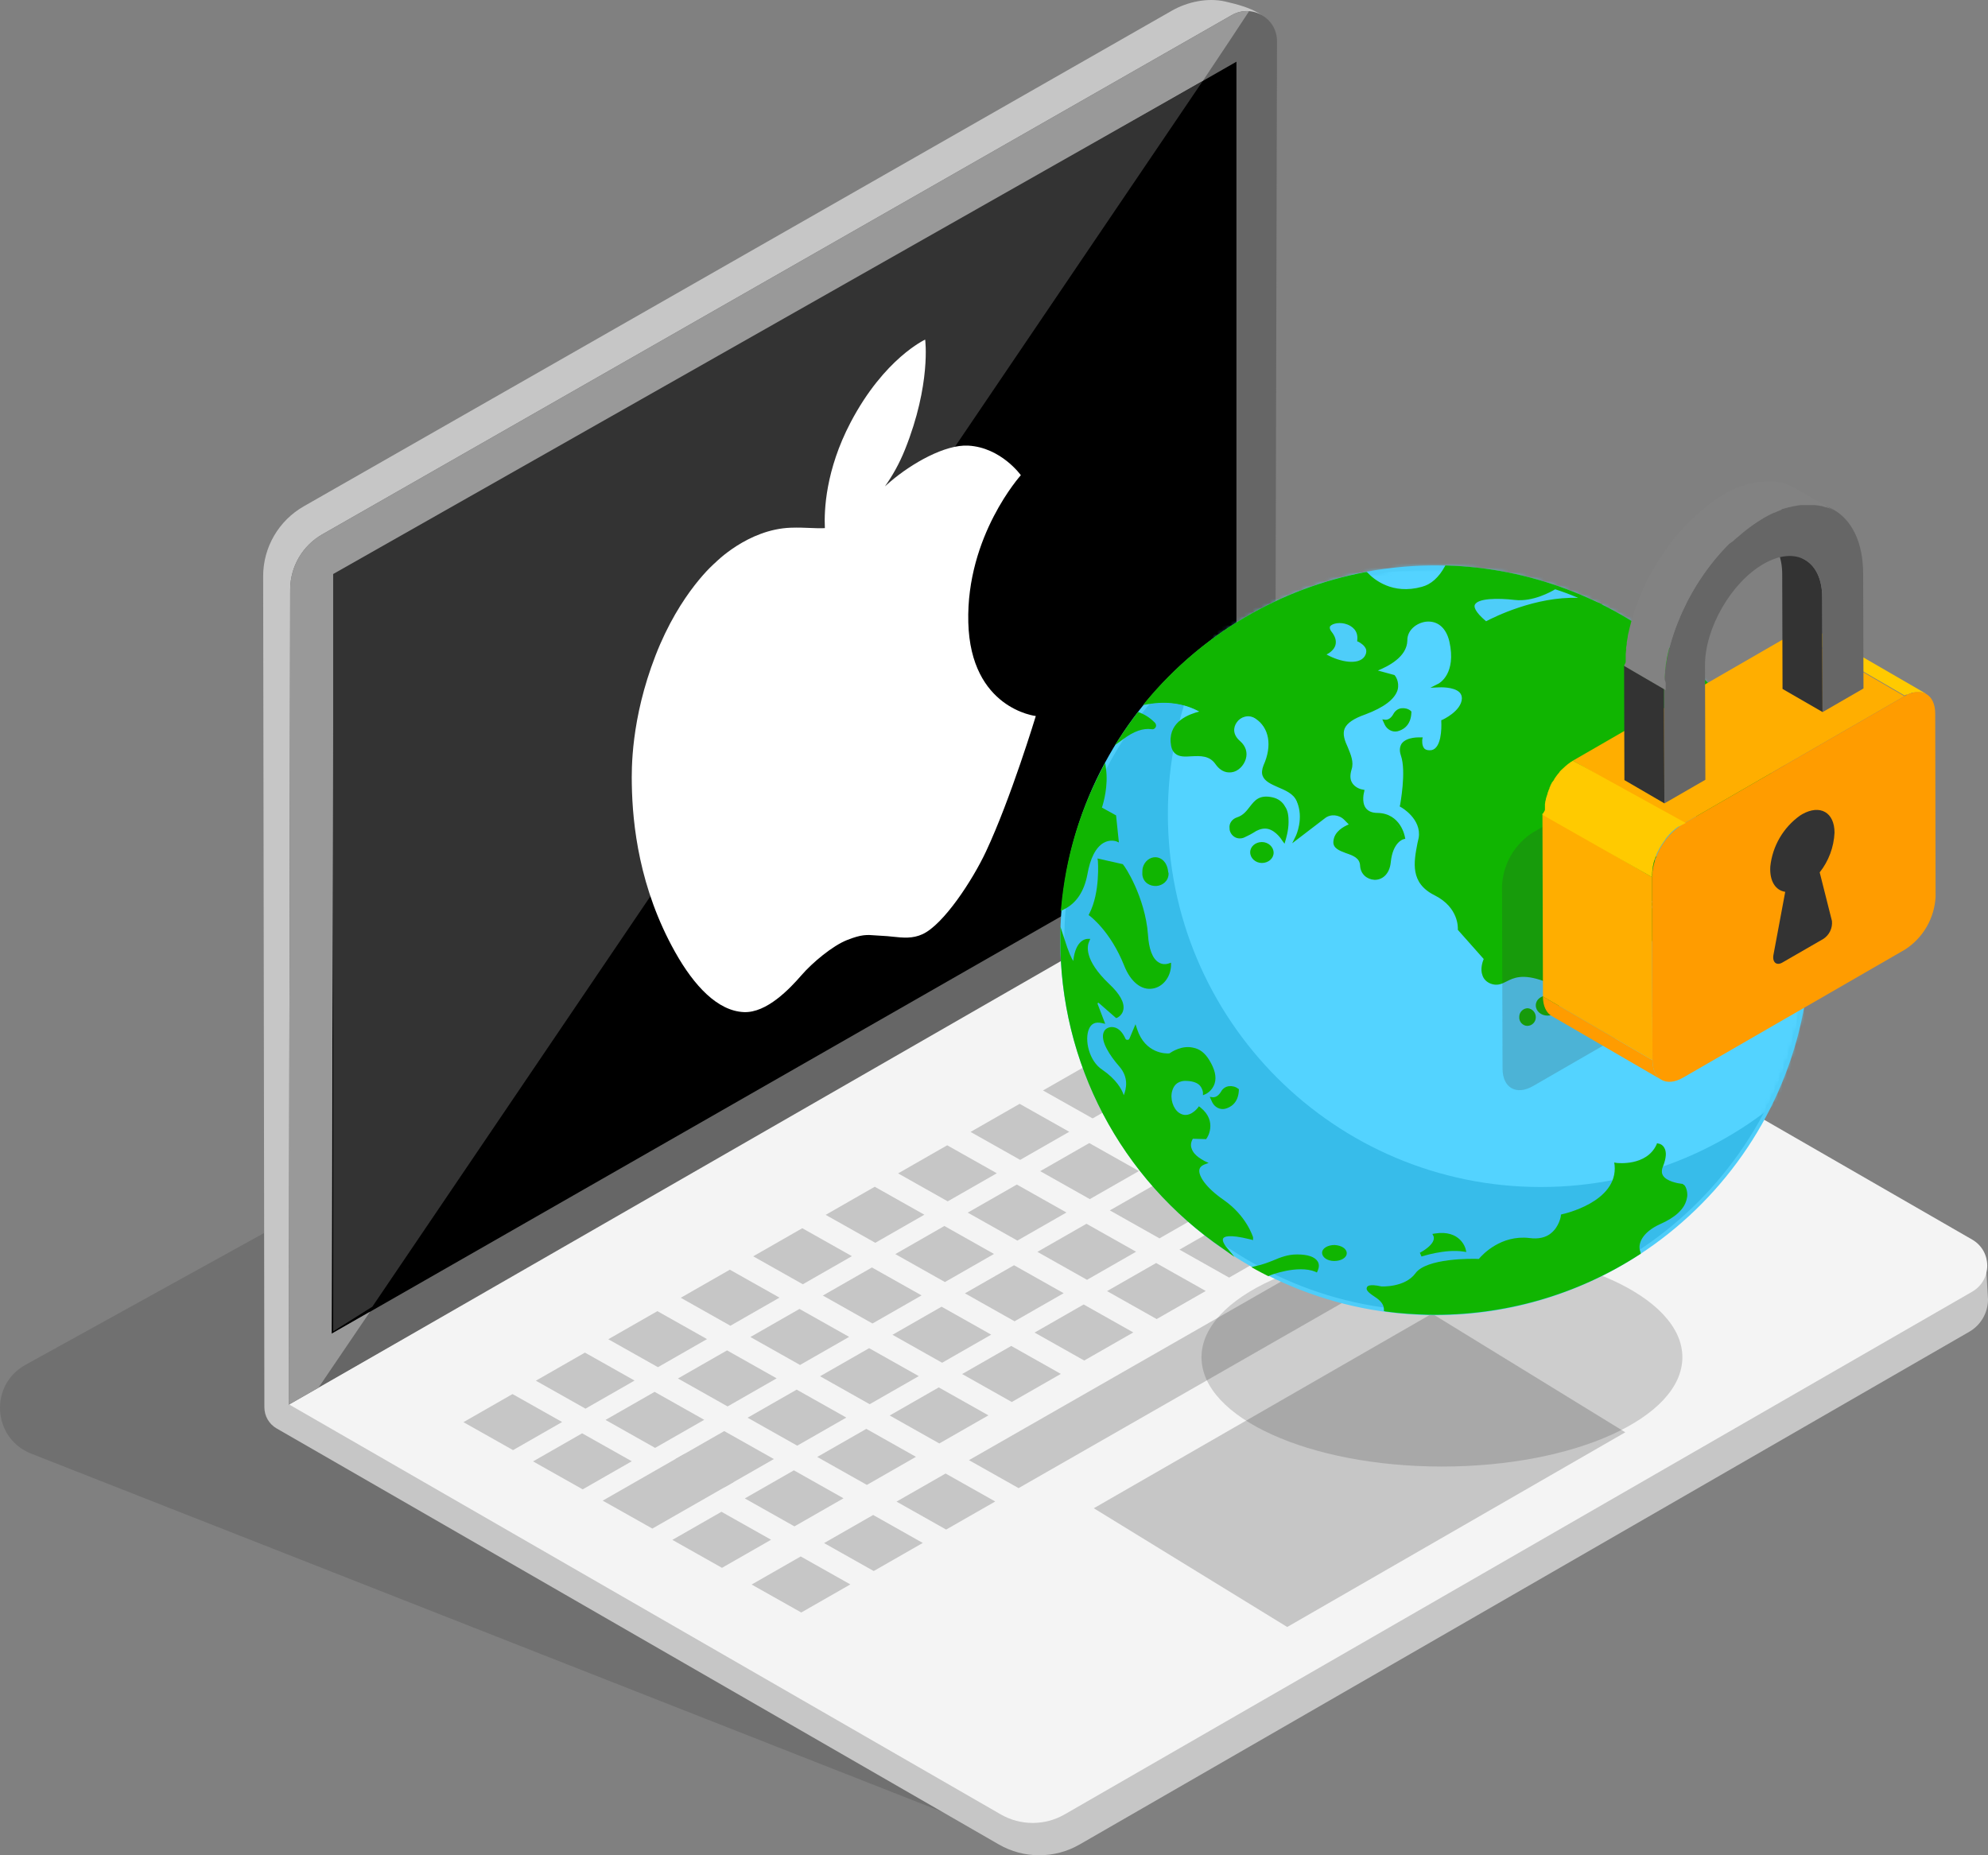 <svg width="450" height="420" viewBox="0 0 450 420" fill="none" xmlns="http://www.w3.org/2000/svg">
<rect x="0" y="0" width="450" height="420" fill="#808080" stroke="none"/>
<path fill-rule="evenodd" clip-rule="evenodd" d="M7.068 329.083C-1.709 325.632 -2.5 313.546 5.753 308.985L59.794 279.124L59.853 318.606C59.857 320.569 60.907 322.383 62.613 323.365L219.692 412.685L7.068 329.083Z" fill="#333333" fill-opacity="0.2"/>
<path fill-rule="evenodd" clip-rule="evenodd" d="M68.762 114.622L265.275 2.411C268.806 0.395 273.389 -0.565 277.354 0.345C282.924 1.624 288.146 3.371 288.133 8.232L288.432 190.298L271.142 200.48C276.8 203.225 449.299 286.915 449.584 287.12L450 294.145C450 297.175 448.392 299.969 445.761 301.488C416.398 318.441 244.391 417.554 244.391 417.554C238.731 420.815 231.757 420.815 226.098 417.554L62.613 323.364C60.907 322.383 59.857 320.569 59.853 318.605L59.569 130.385C59.585 123.87 63.091 117.86 68.762 114.622Z" fill="#C6C6C6"/>
<path fill-rule="evenodd" clip-rule="evenodd" d="M65.359 317.987L288.603 191.021L289.063 9.355C289.078 4.107 283.389 0.811 278.82 3.419L72.955 120.97C68.471 123.53 65.703 128.28 65.688 133.427L65.359 317.987Z" fill="#666666"/>
<path fill-rule="evenodd" clip-rule="evenodd" d="M279.879 13.968L75.5 130.9L75.075 301.926L279.879 184.737V13.968Z" fill="black"/>
<path fill-rule="evenodd" clip-rule="evenodd" d="M65.488 317.973L288.615 189.71L446.409 280.615C450.969 283.243 450.967 289.8 446.409 292.424L240.991 410.751C236.518 413.328 231.007 413.328 226.533 410.751L65.488 317.973Z" fill="#F4F4F4"/>
<path fill-rule="evenodd" clip-rule="evenodd" d="M127.241 321.921C122.798 324.464 120.576 325.736 116.133 328.281C111.639 325.747 109.394 324.482 104.901 321.952C109.345 319.409 111.566 318.136 116.01 315.592C120.502 318.126 122.749 319.391 127.241 321.921Z" fill="#C6C6C6"/>
<path fill-rule="evenodd" clip-rule="evenodd" d="M143.639 312.536C139.195 315.079 136.974 316.352 132.53 318.895C128.038 316.362 125.791 315.097 121.299 312.567C125.742 310.022 127.964 308.75 132.407 306.207C136.901 308.739 139.146 310.004 143.639 312.536Z" fill="#C6C6C6"/>
<path fill-rule="evenodd" clip-rule="evenodd" d="M160.037 303.148C155.594 305.691 153.372 306.964 148.927 309.507C144.435 306.976 142.188 305.711 137.696 303.179C142.141 300.634 144.363 299.364 148.806 296.821C153.298 299.351 155.545 300.618 160.037 303.148Z" fill="#C6C6C6"/>
<path fill-rule="evenodd" clip-rule="evenodd" d="M176.438 293.764C171.993 296.307 169.771 297.58 165.328 300.123C160.835 297.592 158.588 296.325 154.096 293.793C158.54 291.25 160.761 289.978 165.206 287.435C169.699 289.965 171.946 291.23 176.438 293.764Z" fill="#C6C6C6"/>
<path fill-rule="evenodd" clip-rule="evenodd" d="M192.836 284.375C188.393 286.92 186.169 288.192 181.726 290.735C177.232 288.205 174.987 286.938 170.495 284.408C174.938 281.863 177.16 280.592 181.603 278.048C186.097 280.58 188.344 281.845 192.836 284.375Z" fill="#C6C6C6"/>
<path fill-rule="evenodd" clip-rule="evenodd" d="M209.236 274.988C204.791 277.533 202.569 278.805 198.126 281.348C193.633 278.816 191.386 277.551 186.894 275.02C191.337 272.477 193.561 271.205 198.004 268.66C202.496 271.192 204.743 272.457 209.236 274.988Z" fill="#C6C6C6"/>
<path fill-rule="evenodd" clip-rule="evenodd" d="M225.635 265.604C221.19 268.147 218.968 269.419 214.525 271.964C210.033 269.432 207.786 268.165 203.293 265.635C207.737 263.092 209.958 261.817 214.404 259.274C218.896 261.807 221.141 263.072 225.635 265.604Z" fill="#C6C6C6"/>
<path fill-rule="evenodd" clip-rule="evenodd" d="M242.033 256.216C237.588 258.759 235.366 260.032 230.923 262.575C226.431 260.044 224.184 258.779 219.691 256.247C224.135 253.702 226.356 252.432 230.802 249.887C235.294 252.419 237.541 253.686 242.033 256.216Z" fill="#C6C6C6"/>
<path fill-rule="evenodd" clip-rule="evenodd" d="M258.432 246.831C253.989 249.376 251.766 250.647 247.322 253.19C242.828 250.659 240.583 249.394 236.091 246.862C240.534 244.319 242.756 243.047 247.201 240.504C251.693 243.034 253.94 244.299 258.432 246.831Z" fill="#C6C6C6"/>
<path fill-rule="evenodd" clip-rule="evenodd" d="M274.83 237.446C270.387 239.989 268.165 241.261 263.722 243.804C259.23 241.274 256.983 240.007 252.489 237.475C256.934 234.932 259.156 233.659 263.599 231.116C268.093 233.649 270.338 234.914 274.83 237.446Z" fill="#C6C6C6"/>
<path fill-rule="evenodd" clip-rule="evenodd" d="M291.228 228.059C286.785 230.602 284.565 231.875 280.12 234.42C275.627 231.886 273.38 230.62 268.888 228.09C273.333 225.545 275.555 224.275 279.998 221.732C284.491 224.262 286.736 225.529 291.228 228.059Z" fill="#C6C6C6"/>
<path fill-rule="evenodd" clip-rule="evenodd" d="M307.626 218.674C303.183 221.217 300.959 222.488 296.516 225.032C292.024 222.5 289.779 221.235 285.285 218.703C289.728 216.16 291.951 214.889 296.395 212.344C300.885 214.877 303.134 216.142 307.626 218.674Z" fill="#C6C6C6"/>
<path fill-rule="evenodd" clip-rule="evenodd" d="M143.007 330.804C138.563 333.347 136.342 334.619 131.897 337.164C127.404 334.63 125.157 333.365 120.665 330.835C125.108 328.292 127.33 327.018 131.773 324.475C136.266 327.007 138.514 328.274 143.007 330.804Z" fill="#C6C6C6"/>
<path fill-rule="evenodd" clip-rule="evenodd" d="M159.405 321.419C154.961 323.962 152.74 325.233 148.294 327.778C143.802 325.246 141.555 323.98 137.063 321.448C141.506 318.903 143.728 317.633 148.173 315.09C152.665 317.62 154.912 318.887 159.405 321.419Z" fill="#C6C6C6"/>
<path fill-rule="evenodd" clip-rule="evenodd" d="M175.804 312.034C171.359 314.577 169.137 315.849 164.694 318.392C160.202 315.862 157.953 314.596 153.46 312.062C157.906 309.519 160.127 308.247 164.571 305.704C169.065 308.236 171.31 309.501 175.804 312.034Z" fill="#C6C6C6"/>
<path fill-rule="evenodd" clip-rule="evenodd" d="M192.203 302.647C187.758 305.19 185.537 306.463 181.093 309.006C176.599 306.474 174.352 305.207 169.86 302.676C174.303 300.133 176.525 298.861 180.97 296.318C185.462 298.848 187.709 300.113 192.203 302.647Z" fill="#C6C6C6"/>
<path fill-rule="evenodd" clip-rule="evenodd" d="M208.602 293.258C204.157 295.803 201.935 297.076 197.49 299.618C192.998 297.086 190.751 295.821 186.259 293.289C190.702 290.746 192.924 289.474 197.369 286.931C201.861 289.461 204.108 290.728 208.602 293.258Z" fill="#C6C6C6"/>
<path fill-rule="evenodd" clip-rule="evenodd" d="M225.001 283.873C220.556 286.418 218.334 287.688 213.891 290.233C209.397 287.701 207.15 286.436 202.658 283.905C207.103 281.361 209.325 280.09 213.768 277.543C218.262 280.077 220.507 281.343 225.001 283.873Z" fill="#C6C6C6"/>
<path fill-rule="evenodd" clip-rule="evenodd" d="M241.398 274.488C236.954 277.031 234.733 278.304 230.289 280.847C225.795 278.314 223.548 277.049 219.056 274.519C223.499 271.972 225.723 270.702 230.166 268.159C234.659 270.689 236.906 271.956 241.398 274.488Z" fill="#C6C6C6"/>
<path fill-rule="evenodd" clip-rule="evenodd" d="M257.799 265.101C253.354 267.644 251.132 268.916 246.689 271.459C242.195 268.929 239.948 267.662 235.456 265.13C239.899 262.587 242.122 261.314 246.566 258.771C251.058 261.302 253.305 262.569 257.799 265.101Z" fill="#C6C6C6"/>
<path fill-rule="evenodd" clip-rule="evenodd" d="M274.198 255.714C269.753 258.259 267.531 259.529 263.086 262.072C258.594 259.542 256.347 258.277 251.854 255.743C256.298 253.2 258.52 251.929 262.965 249.384C267.459 251.916 269.704 253.182 274.198 255.714Z" fill="#C6C6C6"/>
<path fill-rule="evenodd" clip-rule="evenodd" d="M290.595 246.327C286.152 248.872 283.928 250.144 279.487 252.687C274.993 250.155 272.746 248.888 268.251 246.358C272.697 243.815 274.918 242.542 279.362 240C283.856 242.53 286.101 243.797 290.595 246.327Z" fill="#C6C6C6"/>
<path fill-rule="evenodd" clip-rule="evenodd" d="M306.993 236.941C302.549 239.484 300.328 240.756 295.884 243.299C291.39 240.767 289.145 239.502 284.653 236.969C289.096 234.426 291.316 233.156 295.759 230.611C300.253 233.143 302.5 234.408 306.993 236.941Z" fill="#C6C6C6"/>
<path fill-rule="evenodd" clip-rule="evenodd" d="M323.389 227.557C315.94 231.82 312.214 233.954 304.765 238.216C300.271 235.686 298.023 234.421 293.531 231.889C300.982 227.624 304.707 225.493 312.157 221.228C316.65 223.76 318.897 225.025 323.389 227.557Z" fill="#C6C6C6"/>
<path fill-rule="evenodd" clip-rule="evenodd" d="M166.113 335.486C158.732 339.712 155.042 341.823 147.662 346.046C143.17 343.514 140.923 342.249 136.431 339.719C143.809 335.494 147.499 333.382 154.879 329.157C159.372 331.689 161.619 332.954 166.113 335.486Z" fill="#C6C6C6"/>
<path fill-rule="evenodd" clip-rule="evenodd" d="M175.17 330.303C170.727 332.846 168.505 334.118 164.062 336.661C159.568 334.129 157.321 332.864 152.829 330.331C157.272 327.787 159.494 326.516 163.937 323.973C168.431 326.503 170.678 327.769 175.17 330.303Z" fill="#C6C6C6"/>
<path fill-rule="evenodd" clip-rule="evenodd" d="M191.569 320.915C187.123 323.46 184.902 324.731 180.458 327.274C175.964 324.743 173.719 323.478 169.225 320.944C173.668 318.401 175.892 317.131 180.335 314.586C184.827 317.118 187.075 318.383 191.569 320.915Z" fill="#C6C6C6"/>
<path fill-rule="evenodd" clip-rule="evenodd" d="M207.968 311.53C203.523 314.075 201.301 315.347 196.856 317.89C192.364 315.358 190.117 314.091 185.625 311.561C190.068 309.018 192.29 307.746 196.735 305.203C201.227 307.733 203.474 308.998 207.968 311.53Z" fill="#C6C6C6"/>
<path fill-rule="evenodd" clip-rule="evenodd" d="M224.366 302.142C219.921 304.687 217.7 305.957 213.254 308.502C208.762 305.97 206.515 304.705 202.023 302.173C206.466 299.63 208.688 298.357 213.133 295.812C217.625 298.345 219.872 299.612 224.366 302.142Z" fill="#C6C6C6"/>
<path fill-rule="evenodd" clip-rule="evenodd" d="M240.766 292.756C236.321 295.301 234.099 296.572 229.656 299.116C225.162 296.584 222.915 295.319 218.421 292.787C222.866 290.242 225.088 288.972 229.533 286.427C234.025 288.961 236.272 290.226 240.766 292.756Z" fill="#C6C6C6"/>
<path fill-rule="evenodd" clip-rule="evenodd" d="M257.163 283.37C252.72 285.913 250.498 287.185 246.053 289.728C241.561 287.198 239.314 285.931 234.821 283.399C239.265 280.856 241.486 279.584 245.931 277.041C250.424 279.571 252.671 280.838 257.163 283.37Z" fill="#C6C6C6"/>
<path fill-rule="evenodd" clip-rule="evenodd" d="M273.564 273.984C269.119 276.527 266.897 277.8 262.454 280.343C257.96 277.812 255.713 276.547 251.221 274.013C255.664 271.47 257.886 270.198 262.331 267.655C266.823 270.185 269.07 271.452 273.564 273.984Z" fill="#C6C6C6"/>
<path fill-rule="evenodd" clip-rule="evenodd" d="M289.962 264.597C285.518 267.142 283.297 268.412 278.852 270.957C274.359 268.425 272.112 267.158 267.62 264.626C272.063 262.083 274.285 260.812 278.73 258.268C283.223 260.8 285.47 262.065 289.962 264.597Z" fill="#C6C6C6"/>
<path fill-rule="evenodd" clip-rule="evenodd" d="M306.361 255.211C301.917 257.756 299.694 259.028 295.251 261.571C290.758 259.039 288.511 257.772 284.019 255.241C288.462 252.699 290.686 251.426 295.129 248.881C299.621 251.413 301.867 252.68 306.361 255.211Z" fill="#C6C6C6"/>
<path fill-rule="evenodd" clip-rule="evenodd" d="M322.758 245.826C318.315 248.369 316.093 249.64 311.65 252.186C307.156 249.652 304.911 248.387 300.418 245.855C304.862 243.312 307.082 242.04 311.525 239.497C316.019 242.029 318.266 243.294 322.758 245.826Z" fill="#C6C6C6"/>
<path fill-rule="evenodd" clip-rule="evenodd" d="M339.155 236.44C334.712 238.983 332.49 240.254 328.047 242.797C323.555 240.267 321.308 239.001 316.813 236.469C321.257 233.924 323.48 232.654 327.924 230.111C332.416 232.641 334.663 233.908 339.155 236.44Z" fill="#C6C6C6"/>
<path fill-rule="evenodd" clip-rule="evenodd" d="M174.538 348.572C170.095 351.115 167.873 352.387 163.428 354.93C158.936 352.398 156.689 351.133 152.197 348.601C156.64 346.058 158.862 344.785 163.305 342.242C167.797 344.773 170.044 346.04 174.538 348.572Z" fill="#C6C6C6"/>
<path fill-rule="evenodd" clip-rule="evenodd" d="M190.935 339.187C186.492 341.73 184.27 343.003 179.827 345.545C175.333 343.013 173.086 341.748 168.594 339.216C173.037 336.673 175.259 335.401 179.702 332.858C184.196 335.388 186.441 336.655 190.935 339.187Z" fill="#C6C6C6"/>
<path fill-rule="evenodd" clip-rule="evenodd" d="M207.332 329.8C202.889 332.345 200.667 333.615 196.224 336.158C191.729 333.628 189.484 332.361 184.99 329.829C189.435 327.286 191.657 326.015 196.1 323.47C200.593 326.003 202.84 327.268 207.332 329.8Z" fill="#C6C6C6"/>
<path fill-rule="evenodd" clip-rule="evenodd" d="M223.734 320.412C219.288 322.955 217.067 324.23 212.622 326.773C208.129 324.24 205.882 322.973 201.39 320.443C205.833 317.9 208.055 316.628 212.5 314.083C216.993 316.615 219.24 317.882 223.734 320.412Z" fill="#C6C6C6"/>
<path fill-rule="evenodd" clip-rule="evenodd" d="M240.131 311.027C235.688 313.571 233.466 314.842 229.021 317.387C224.529 314.855 222.282 313.59 217.79 311.057C222.233 308.514 224.456 307.242 228.9 304.697C233.392 307.231 235.639 308.496 240.131 311.027Z" fill="#C6C6C6"/>
<path fill-rule="evenodd" clip-rule="evenodd" d="M256.53 301.639C252.086 304.183 249.865 305.454 245.419 307.999C240.927 305.467 238.68 304.202 234.188 301.671C238.631 299.125 240.855 297.854 245.298 295.311C249.79 297.841 252.037 299.108 256.53 301.639Z" fill="#C6C6C6"/>
<path fill-rule="evenodd" clip-rule="evenodd" d="M272.929 292.255C268.485 294.798 266.264 296.07 261.818 298.613C257.326 296.083 255.079 294.816 250.587 292.284C255.03 289.741 257.252 288.468 261.697 285.925C266.189 288.456 268.436 289.723 272.929 292.255Z" fill="#C6C6C6"/>
<path fill-rule="evenodd" clip-rule="evenodd" d="M289.33 282.868C284.886 285.411 282.663 286.683 278.218 289.226C273.726 286.696 271.479 285.429 266.986 282.896C271.43 280.353 273.651 279.081 278.096 276.538C282.589 279.07 284.836 280.335 289.33 282.868Z" fill="#C6C6C6"/>
<path fill-rule="evenodd" clip-rule="evenodd" d="M305.727 273.481C301.284 276.026 299.062 277.297 294.619 279.841C290.125 277.308 287.878 276.042 283.386 273.512C287.829 270.967 290.051 269.697 294.496 267.152C298.99 269.684 301.235 270.949 305.727 273.481Z" fill="#C6C6C6"/>
<path fill-rule="evenodd" clip-rule="evenodd" d="M322.125 264.093C317.682 266.636 315.459 267.908 311.015 270.453C306.523 267.921 304.276 266.654 299.784 264.124C304.227 261.581 306.449 260.308 310.894 257.763C315.386 260.297 317.631 261.563 322.125 264.093Z" fill="#C6C6C6"/>
<path fill-rule="evenodd" clip-rule="evenodd" d="M345.608 250.653C338.331 254.82 334.692 256.901 327.415 261.067C322.921 258.535 320.676 257.269 316.184 254.739C323.459 250.572 327.098 248.489 334.377 244.323C338.869 246.856 341.114 248.123 345.608 250.653Z" fill="#C6C6C6"/>
<path fill-rule="evenodd" clip-rule="evenodd" d="M354.921 245.324C350.477 247.867 348.258 249.137 343.811 251.68C339.32 249.15 337.073 247.885 332.579 245.351C337.022 242.808 339.246 241.537 343.689 238.994C348.183 241.524 350.429 242.79 354.921 245.324Z" fill="#C6C6C6"/>
<path fill-rule="evenodd" clip-rule="evenodd" d="M192.482 358.682C188.038 361.227 185.817 362.498 181.373 365.041C176.881 362.509 174.634 361.243 170.14 358.713C174.585 356.17 176.807 354.898 181.25 352.355C185.743 354.885 187.99 356.15 192.482 358.682Z" fill="#C6C6C6"/>
<path fill-rule="evenodd" clip-rule="evenodd" d="M208.879 349.296C204.436 351.839 202.214 353.109 197.771 355.654C193.277 353.122 191.031 351.857 186.539 349.326C190.982 346.781 193.204 345.511 197.647 342.966C202.14 345.498 204.387 346.763 208.879 349.296Z" fill="#C6C6C6"/>
<path fill-rule="evenodd" clip-rule="evenodd" d="M225.278 339.91C220.835 342.453 218.611 343.725 214.168 346.268C209.676 343.738 207.429 342.472 202.937 339.94C207.38 337.395 209.602 336.125 214.045 333.58C218.539 336.112 220.786 337.379 225.278 339.91Z" fill="#C6C6C6"/>
<path fill-rule="evenodd" clip-rule="evenodd" d="M323.67 283.591C292.635 301.356 261.601 319.119 230.566 336.884C226.074 334.352 223.827 333.086 219.333 330.554C250.369 312.791 281.404 295.026 312.439 277.262C316.933 279.794 319.18 281.061 323.67 283.591Z" fill="#C6C6C6"/>
<path fill-rule="evenodd" clip-rule="evenodd" d="M340.07 274.206C335.627 276.749 333.403 278.022 328.96 280.565C324.468 278.033 322.223 276.767 317.729 274.235C322.172 271.692 324.395 270.42 328.839 267.877C333.331 270.407 335.578 271.674 340.07 274.206Z" fill="#C6C6C6"/>
<path fill-rule="evenodd" clip-rule="evenodd" d="M356.469 264.819C352.025 267.364 349.802 268.634 345.358 271.177C340.864 268.647 338.619 267.38 334.127 264.85C338.57 262.305 340.792 261.034 345.237 258.491C349.729 261.022 351.975 262.287 356.469 264.819Z" fill="#C6C6C6"/>
<path fill-rule="evenodd" clip-rule="evenodd" d="M372.864 255.432C368.421 257.977 366.199 259.249 361.756 261.792C357.264 259.26 355.017 257.995 350.524 255.463C354.97 252.92 357.189 251.649 361.633 249.106C366.127 251.637 368.372 252.902 372.864 255.432Z" fill="#C6C6C6"/>
<path fill-rule="evenodd" clip-rule="evenodd" d="M247.593 341.441L324.153 297.382L367.902 324.246L291.371 368.322L247.593 341.441Z" fill="#C6C6C6"/>
<path fill-rule="evenodd" clip-rule="evenodd" d="M65.359 317.987L65.688 133.427C65.703 128.28 68.471 123.53 72.955 120.97L278.82 3.419C278.871 3.39 278.922 3.362 278.972 3.334C280.019 2.771 281.118 2.521 282.192 2.521C282.375 2.521 282.556 2.528 282.737 2.542C280.631 5.773 277.042 11.175 272.259 18.325L75.5 130.899L75.075 301.924L83.759 296.956C79.23 303.628 75.296 309.425 72.075 314.168L65.359 317.987Z" fill="#999999"/>
<path fill-rule="evenodd" clip-rule="evenodd" d="M75.415 129.948L272.258 18.326L84.285 295.81L75.415 301.405V129.948Z" fill="#333333"/>
<path fill-rule="evenodd" clip-rule="evenodd" d="M200.312 110.103C201.986 107.756 203.559 104.998 204.848 101.783C210.797 86.949 209.418 76.881 209.418 76.881C209.418 76.881 200.159 81.1 192.536 95.635C186.875 106.429 186.523 115.568 186.716 119.557C185.7 119.619 184.631 119.574 183.427 119.523C182.141 119.468 180.702 119.408 179.014 119.465C169.291 119.794 161.921 127.372 161.921 127.372C161.921 127.372 153.97 133.975 148.364 148.441C142.77 162.879 142.96 174.22 143.016 177.564L143.016 177.584C143.168 186.688 144.697 201.065 152.823 215.538C157.148 223.24 162.461 228.855 168.365 229.122C173.556 229.358 178.796 223.797 181.428 220.761C183.878 217.935 188.436 214.113 191.746 212.806C195.033 211.508 196.249 211.605 198.085 211.752C198.546 211.788 199.047 211.828 199.629 211.85C200.485 211.882 201.315 211.97 202.13 212.056C204.41 212.298 206.568 212.526 208.832 211.479C213.572 209.286 220.113 199.317 223.171 192.801C228.799 180.812 234.464 162.096 234.464 162.096C234.464 162.096 219.685 160.483 219.183 140.891C218.68 121.297 231.077 107.576 231.077 107.576C231.077 107.576 226.607 101.3 219.183 100.883C213.928 100.588 206.379 104.891 201.5 109.063C201.083 109.42 200.688 109.766 200.312 110.103Z" fill="white"/>
<ellipse cx="326.395" cy="307.261" rx="54.425" ry="24.739" fill="#333333" fill-opacity="0.2"/>
<path d="M324.872 297.27C371.487 297.27 409.275 259.464 409.275 212.828C409.275 166.193 371.487 128.387 324.872 128.387C278.258 128.387 240.47 166.193 240.47 212.828C240.47 259.464 278.258 297.27 324.872 297.27Z" fill="#37BCEA"/>
<mask id="mask0" mask-type="alpha" maskUnits="userSpaceOnUse" x="240" y="128" width="170" height="170">
<path d="M324.872 297.27C371.487 297.27 409.275 259.464 409.275 212.828C409.275 166.193 371.487 128.387 324.872 128.387C278.258 128.387 240.47 166.193 240.47 212.828C240.47 259.464 278.258 297.27 324.872 297.27Z" fill="#4ECDF9"/>
</mask>
<g mask="url(#mask0)">
<path d="M348.76 268.719C395.375 268.719 433.163 230.913 433.163 184.277C433.163 137.642 395.375 99.836 348.76 99.836C302.146 99.836 264.358 137.642 264.358 184.277C264.358 230.913 302.146 268.719 348.76 268.719Z" fill="#53D3FF"/>
</g>
<path d="M409.733 214.406C408.91 261.132 370.138 298.569 323.41 297.733C276.591 296.804 239.19 258.066 240.013 211.34C240.836 164.521 279.608 127.178 326.428 128.014C373.155 128.85 410.556 167.587 409.733 214.406ZM240.928 211.34C240.105 257.602 277.139 295.968 323.41 296.804C369.681 297.64 408.087 260.668 408.91 214.313C409.733 168.051 372.698 129.686 326.428 128.85C280.066 128.107 241.751 165.079 240.928 211.34Z" fill="#4ECDF9"/>
<path d="M327.43 128.48C326.15 130.802 324.413 132.66 321.944 133.31C316.366 134.797 311.885 132.753 309.141 129.873C289.481 133.682 272.015 144.272 259.67 159.321C263.785 158.671 268.358 158.949 272.564 161.643C272.564 161.643 264.974 162.386 265.248 168.239C265.614 174.091 272.198 168.332 275.307 172.976C278.508 177.621 283.994 171.583 280.154 168.332C276.313 164.987 280.702 160.343 284.177 162.572C287.561 164.802 288.201 169.168 286.189 173.627C284.177 178.086 291.767 177.157 293.596 181.337C295.516 185.517 293.413 189.605 293.413 189.605L299.357 185.053C300.912 183.845 303.015 184.031 304.386 185.424L305.85 187.003C305.85 187.003 302.283 187.932 302.009 190.626C301.735 193.32 307.953 192.391 308.136 196.014C308.318 199.73 313.714 200.195 314.262 195.271C314.811 190.255 317.463 189.697 317.463 189.697C317.463 189.697 316.823 184.681 311.793 184.588C306.764 184.495 308.318 179.293 308.318 179.293C308.318 179.293 304.112 178.457 305.575 174.184C307.038 169.911 298.808 165.08 309.05 161.457C319.292 157.834 315.634 153.376 315.634 153.376L310.696 151.982C310.696 151.982 318.469 149.846 318.377 145.108C318.377 140.37 326.882 137.583 328.71 145.294C330.539 153.004 325.967 155.233 325.967 155.233C325.967 155.233 331.637 154.862 331.545 158.113C331.454 161.364 326.882 163.315 326.882 163.315C326.882 163.315 327.43 169.725 324.413 170.282C321.395 170.84 321.761 167.403 321.761 167.403C321.761 167.403 316.366 167.124 317.646 170.933C319.017 174.741 317.463 182.452 317.463 182.452C317.463 182.452 322.492 185.238 321.669 189.883C320.846 194.528 319.2 199.451 325.144 202.424C331.088 205.304 330.631 210.413 330.631 210.413L336.575 217.101C336.575 217.101 334.654 221.003 337.763 222.303C340.964 223.697 341.604 218.773 349.743 221.839C357.881 224.905 360.533 223.79 361.722 222.211C361.722 222.211 368.306 224.347 371.232 216.172C371.232 216.172 376.901 211.806 373.426 204.189C373.426 204.189 377.267 199.916 374.798 194.992C372.421 190.069 375.53 185.331 378.273 185.238C378.273 185.238 377.176 180.129 381.291 180.408C385.406 180.687 384.4 185.053 384.4 185.053C384.4 185.053 390.161 178.922 396.745 183.102C396.745 183.102 396.196 190.905 400.677 190.441C402.688 190.255 404.975 191.184 406.895 192.206C397.842 156.441 365.928 129.594 327.43 128.48Z" fill="#10B501"/>
<path d="M407.538 193.04L406.624 192.576C404.246 191.275 402.234 190.625 400.68 190.811C399.582 190.903 398.759 190.625 398.028 189.974C396.199 188.209 396.199 184.401 396.29 183.286C390.164 179.57 384.951 185.051 384.769 185.33L383.671 186.444L383.946 184.958C383.946 184.958 384.311 183.007 383.397 181.8C382.94 181.242 382.208 180.871 381.202 180.778C380.288 180.685 379.648 180.964 379.19 181.428C378.185 182.636 378.642 185.051 378.642 185.051L378.733 185.516H378.185C377.179 185.516 375.99 186.352 375.258 187.652C374.07 189.696 373.978 192.297 375.167 194.619C377.362 199.171 374.618 203.166 373.887 204.094C376.996 211.154 372.332 215.613 371.509 216.264C368.857 223.602 363.188 222.859 361.816 222.581C359.896 224.717 356.147 224.624 349.471 222.116C344.625 220.351 342.613 221.373 340.967 222.209C339.87 222.766 338.864 223.231 337.401 222.673C336.486 222.302 335.846 221.652 335.572 220.816C335.023 219.422 335.572 217.75 335.846 217.1L329.994 210.504V210.318C329.994 210.133 330.268 205.488 324.781 202.701C319.112 199.914 320.026 195.177 320.849 190.903C320.941 190.532 321.032 190.067 321.124 189.696C321.855 185.423 317.192 182.729 317.1 182.729L316.826 182.543L316.917 182.264C316.917 182.171 318.38 174.647 317.1 171.024C316.734 169.909 316.826 169.073 317.283 168.33C318.472 166.751 321.398 166.937 321.581 166.937H322.038L321.947 167.401C321.947 167.401 321.764 168.887 322.495 169.538C322.861 169.816 323.41 169.909 324.05 169.816C326.245 169.352 326.336 164.986 326.245 163.314V163.035L326.519 162.942C326.519 162.942 330.817 160.991 330.908 158.112C330.908 157.554 330.725 157.09 330.359 156.718C328.988 155.418 325.787 155.603 325.787 155.603L323.776 155.696L325.604 154.767C325.787 154.674 329.719 152.538 328.073 145.199C327.342 142.134 325.422 140.462 322.77 140.74C320.666 141.019 318.563 142.598 318.563 144.921V145.013C318.472 148.729 314.174 150.866 311.888 151.795L315.637 152.817L315.728 152.909C315.82 153.002 316.826 154.303 316.369 156.161C315.728 158.297 313.26 160.155 309.053 161.734C306.401 162.663 304.938 163.685 304.389 164.893C303.841 166.193 304.389 167.68 305.121 169.259C305.761 170.838 306.493 172.51 305.944 174.182C305.578 175.39 305.578 176.412 306.035 177.155C306.767 178.456 308.322 178.734 308.413 178.734L308.87 178.827L308.779 179.292C308.779 179.292 308.139 181.521 309.145 182.914C309.693 183.658 310.608 184.029 311.796 184.029C317.1 184.122 318.015 189.417 318.015 189.51L318.106 189.882L317.74 189.974C317.649 189.974 315.271 190.625 314.814 195.177C314.54 198.056 312.711 199.264 311.065 199.171C309.51 199.078 307.956 197.963 307.864 195.92C307.773 194.248 306.31 193.69 304.664 193.133C303.201 192.576 301.646 192.018 301.829 190.439C302.012 188.209 304.207 187.095 305.304 186.63L304.298 185.608C303.109 184.401 301.189 184.215 299.909 185.237L292.502 190.903L293.325 189.231C293.325 189.231 295.245 185.237 293.508 181.335C292.776 179.663 290.947 178.92 289.21 178.177C287.747 177.527 286.284 176.876 285.826 175.669C285.552 175.018 285.643 174.182 286.009 173.253C288.021 168.794 287.289 164.707 284.18 162.663C282.626 161.642 280.797 162.292 279.974 163.499C279.151 164.614 278.968 166.286 280.706 167.773C281.986 168.887 282.443 170.374 281.986 171.86C281.529 173.346 280.248 174.647 278.785 174.833C277.962 174.926 276.499 174.926 275.127 172.975C273.756 171.024 271.744 171.117 269.732 171.21C268.269 171.303 266.898 171.396 265.983 170.559C265.343 170.002 265.069 169.166 264.977 167.958C264.703 163.221 269.275 161.642 271.47 161.084C268.086 159.226 264.154 158.669 259.856 159.412L258.759 159.598L259.491 158.669C272.018 143.62 289.667 133.123 309.145 129.5H309.419L309.51 129.593C310.973 131.172 315.18 134.702 321.855 132.844C323.958 132.287 325.696 130.708 327.068 128.199L327.159 128.014H327.433C365.2 129.128 398.028 155.418 407.264 192.018L407.538 193.04ZM397.113 183.565C397.113 184.772 397.205 187.931 398.577 189.324C399.125 189.789 399.765 190.067 400.588 189.974C402.143 189.789 404.063 190.253 406.166 191.368C396.748 155.696 364.651 130.15 327.708 128.943C326.245 131.544 324.416 133.123 322.13 133.773C317.283 135.074 312.437 133.866 309.053 130.429C290.307 133.959 273.207 143.992 260.771 158.669C265.343 158.112 269.367 159.041 272.841 161.27L273.939 161.92L272.658 162.013C272.384 162.013 265.526 162.756 265.8 168.144C265.892 169.073 266.075 169.723 266.532 170.095C267.172 170.652 268.361 170.652 269.641 170.559C271.653 170.467 274.213 170.281 275.859 172.696C276.591 173.811 277.596 174.368 278.602 174.182C279.7 173.997 280.706 172.975 281.071 171.767C281.254 171.117 281.346 169.723 280.065 168.609C277.871 166.658 278.237 164.428 279.242 163.128C280.34 161.642 282.626 160.806 284.638 162.106C288.112 164.428 288.935 168.887 286.741 173.718C286.466 174.461 286.375 175.018 286.558 175.483C286.924 176.319 288.112 176.876 289.484 177.434C291.313 178.177 293.325 179.106 294.239 181.057C295.519 183.843 295.062 186.63 294.605 188.209L299.36 184.587C301.097 183.286 303.475 183.472 304.938 185.051L306.95 187.095L306.218 187.281C306.218 187.281 302.926 188.117 302.743 190.532C302.652 191.461 303.566 191.739 305.03 192.297C306.676 192.854 308.687 193.597 308.779 195.827C308.87 197.499 310.059 198.242 311.156 198.242C312.345 198.242 313.808 197.499 314.083 194.991C314.54 190.903 316.369 189.603 317.283 189.138C317.009 188.024 315.911 184.865 311.979 184.772C310.425 184.772 309.327 184.215 308.596 183.286C307.59 181.986 307.864 180.128 307.956 179.384C307.316 179.199 306.127 178.641 305.487 177.527C304.938 176.505 304.847 175.297 305.395 173.811C305.853 172.51 305.212 171.024 304.572 169.538C303.841 167.866 303.109 166.193 303.932 164.521C304.572 163.035 306.31 161.827 309.145 160.898C314.083 159.133 315.546 157.276 315.911 155.975C316.277 154.767 315.728 153.931 315.546 153.56L309.236 151.795L310.699 151.423C310.791 151.423 318.015 149.379 318.106 145.013C318.106 144.921 318.106 144.921 318.106 144.828C318.197 142.134 320.666 140.183 323.044 139.904C325.422 139.626 328.256 140.833 329.262 145.013C330.542 150.587 328.714 153.467 327.433 154.767C328.622 154.86 330.359 155.139 331.365 156.068C331.914 156.625 332.188 157.276 332.188 158.112C332.097 161.177 328.622 163.128 327.525 163.592C327.616 164.893 327.616 170.188 324.69 170.745C323.684 170.931 322.953 170.745 322.404 170.281C321.672 169.631 321.581 168.516 321.581 167.866C320.666 167.866 319.112 168.051 318.472 168.887C318.106 169.352 318.106 170.002 318.38 170.745C319.569 174.275 318.563 180.685 318.289 182.171C319.386 182.822 323.227 185.608 322.404 189.882C322.312 190.253 322.221 190.718 322.13 191.089C321.307 195.362 320.484 199.357 325.604 201.865C331 204.559 331.365 209.111 331.365 210.133L337.401 216.821L337.309 217.1C337.309 217.1 336.395 218.958 336.943 220.351C337.126 221.001 337.584 221.373 338.315 221.744C339.321 222.209 340.053 221.837 341.15 221.28C342.887 220.444 345.173 219.236 350.386 221.187C358.707 224.253 360.902 222.952 361.908 221.652L362.09 221.373L362.365 221.466C362.639 221.559 368.583 223.324 371.326 215.706V215.613L371.418 215.521C371.601 215.335 376.813 211.247 373.521 204.094L373.43 203.816L373.612 203.63C373.795 203.444 377.179 199.543 374.893 194.898C373.612 192.297 373.704 189.417 375.075 187.095C375.898 185.701 377.087 184.865 378.276 184.587C378.185 183.751 378.093 181.8 379.099 180.685C379.739 179.942 380.654 179.663 381.751 179.663C383.031 179.756 383.946 180.128 384.586 180.964C385.226 181.8 385.409 182.914 385.409 183.658C387.329 182.078 392.084 179.013 397.388 182.357L397.571 182.45V182.729C397.113 183.1 397.113 183.286 397.113 183.565Z" fill="#10B501"/>
<path d="M366.112 263.733C366.935 272.744 353.95 275.345 353.95 275.345C353.95 275.345 353.218 281.569 346.36 280.733C339.41 279.897 335.112 285.471 335.112 285.471C335.112 285.471 323.408 285.006 320.939 288.536C318.378 292.066 312.8 291.695 312.8 291.695C312.8 291.695 307.314 290.487 311.611 293.274C313.44 294.481 313.898 295.596 313.898 296.525C317.098 296.99 320.299 297.175 323.591 297.268C341.056 297.547 357.425 292.531 371.05 283.706C370.227 281.569 371.599 278.689 375.805 276.831C384.218 272.93 381.017 268.378 381.017 268.378C381.017 268.378 374.708 268.006 376.354 263.826C378 259.646 375.714 259.367 375.714 259.367C373.153 264.755 366.112 263.733 366.112 263.733Z" fill="#10B501"/>
<path d="M381.936 270.513C381.936 270.884 381.844 271.256 381.753 271.627C381.204 273.764 379.192 275.622 375.809 277.108C371.694 278.966 370.596 281.66 371.328 283.425L371.419 283.797L371.145 283.982C356.971 293.179 340.42 297.917 323.411 297.638C320.211 297.545 316.919 297.359 313.627 296.895L313.261 296.802V296.43C313.261 295.408 312.621 294.479 311.158 293.551C309.603 292.529 309.146 291.971 309.421 291.414C309.512 291.228 309.786 290.578 312.713 291.228C312.713 291.228 318.016 291.507 320.394 288.256C322.863 284.818 333.105 284.911 334.751 285.004C335.574 283.982 339.78 279.523 346.181 280.267C348.193 280.545 349.93 280.174 351.119 279.152C352.948 277.665 353.314 275.343 353.314 275.25V274.972L353.588 274.879C353.679 274.879 366.299 272.185 365.476 263.731L365.384 263.174L365.933 263.267C366.024 263.267 372.7 264.103 374.986 259.087L375.077 258.808L375.443 258.901C375.717 258.901 376.357 259.179 376.723 259.83C377.272 260.759 377.18 262.152 376.449 264.01C376.083 264.846 376.083 265.589 376.449 266.147C377.272 267.447 379.832 267.912 380.747 268.004H380.93L381.021 268.19C381.295 268.097 381.936 269.119 381.936 270.513ZM370.231 282.31C370.231 280.452 371.602 278.13 375.443 276.365C378.552 274.972 380.381 273.207 380.838 271.442C381.204 270.141 380.747 269.119 380.564 268.748C379.741 268.655 376.906 268.283 375.809 266.518C375.26 265.682 375.26 264.66 375.717 263.545C376.449 261.595 376.357 260.666 376.083 260.201C375.992 260.015 375.809 259.83 375.717 259.83C373.523 264.289 368.219 264.289 366.482 264.196C366.756 272.278 356.148 275.25 354.228 275.715C354.045 276.458 353.588 278.502 351.759 279.895C350.296 281.01 348.467 281.474 346.181 281.195C339.597 280.359 335.391 285.654 335.391 285.747L335.208 285.933H335.025C334.933 285.933 323.503 285.469 321.217 288.813C318.565 292.529 312.895 292.157 312.713 292.157C311.798 291.971 310.884 291.878 310.426 291.878C310.609 292.064 310.975 292.343 311.798 292.9C313.261 293.922 314.084 294.944 314.267 296.152C317.376 296.523 320.485 296.802 323.594 296.802C340.329 297.081 356.514 292.529 370.505 283.518C370.322 283.146 370.231 282.775 370.231 282.31Z" fill="#10B501"/>
<path d="M240.471 212.362C240.288 241.345 254.827 267.17 277.231 282.405C276.957 282.126 273.482 277.667 283.083 280.083C283.083 280.083 281.712 275.438 276.591 271.908C271.47 268.378 269.184 264.29 272.293 263.176C272.293 263.176 267.447 261.039 269.641 257.323L272.659 257.416C272.659 257.416 275.036 253.979 271.287 251.007C271.287 251.007 269.093 253.979 266.532 252.214C263.972 250.449 263.606 244.318 268.087 244.132C272.567 243.947 272.659 247.105 272.659 247.105C272.659 247.105 276.591 245.34 273.39 240.045C270.19 234.75 264.795 238.744 264.795 238.744C264.795 238.744 258.942 239.395 256.839 232.985L255.925 235.122C255.65 235.865 254.553 235.865 254.187 235.122C253.639 233.914 252.633 232.613 251.261 232.799C248.609 233.171 250.164 237.072 253.547 240.974C256.931 244.783 254.096 248.963 254.096 248.963C254.096 248.963 253.73 245.526 249.158 242.367C244.494 239.209 244.22 229.734 249.341 230.941L247.878 227.225C247.695 226.668 248.335 226.204 248.792 226.575L252.541 229.827C252.541 229.827 256.199 228.154 250.621 222.859C245.043 217.564 245.226 214.22 245.957 212.827C245.957 212.827 243.763 212.827 243.214 217.379C243.123 219.794 241.751 216.357 240.471 212.362Z" fill="#10B501"/>
<path d="M283.641 280.733L282.909 280.547C278.063 279.34 277.057 279.99 276.874 280.362C276.6 280.826 277.148 281.755 277.514 282.219L279.434 284.542L276.965 282.777C253.647 266.892 239.839 240.603 240.022 212.363V209.761L240.845 212.27C241.942 215.8 242.582 217.007 242.948 217.565V217.472C243.497 212.548 246.057 212.548 246.149 212.548H246.789L246.515 213.199C246.149 214.035 245.234 217.193 251.087 222.767C253.464 224.996 254.562 226.947 254.287 228.526C254.104 229.827 252.916 230.384 252.916 230.384L252.641 230.477L248.709 227.04C248.618 226.947 248.526 227.04 248.526 227.04C248.526 227.04 248.435 227.133 248.435 227.226L250.172 231.778L249.349 231.592C247.978 231.313 247.063 231.685 246.515 232.892C245.417 235.4 246.515 240.231 249.532 242.182C252.641 244.318 253.922 246.548 254.379 247.941C254.927 246.548 255.567 243.947 253.373 241.439C251.178 238.93 249.075 235.679 249.807 233.728C249.989 233.264 250.355 232.706 251.361 232.521C252.276 232.428 253.647 232.706 254.745 235.122C254.836 235.4 255.11 235.4 255.202 235.4C255.293 235.4 255.567 235.4 255.659 235.122L257.031 231.87L257.396 232.985C259.225 238.559 263.98 238.559 264.712 238.466C265.261 238.094 267.547 236.608 270.016 237.165C271.57 237.444 272.759 238.373 273.765 240.045C274.954 241.996 275.411 243.761 274.954 245.247C274.405 247.012 272.942 247.663 272.942 247.663L272.302 247.941V247.291C272.302 247.291 272.21 246.362 271.479 245.619C270.747 244.969 269.65 244.69 268.187 244.69C266.266 244.783 265.626 245.99 265.352 246.919C264.803 248.684 265.535 251.007 266.907 251.936C269.101 253.422 271.021 250.914 271.113 250.821L271.387 250.449L271.753 250.728C275.685 253.887 273.216 257.695 273.125 257.695L273.033 257.881L270.016 257.788C269.558 258.531 269.467 259.367 269.741 260.018C270.29 261.783 272.576 262.712 272.576 262.804L273.582 263.269L272.576 263.64C271.936 263.919 271.57 264.291 271.479 264.848C271.296 266.242 272.942 268.843 276.965 271.629C282.178 275.252 283.549 279.897 283.641 280.083V280.733ZM275.959 280.64C275.959 280.362 276.051 280.176 276.142 279.897C276.782 278.875 278.794 278.782 282.361 279.525C281.72 278.132 280.074 274.881 276.325 272.28C272.485 269.586 270.198 266.613 270.473 264.662C270.564 264.198 270.747 263.64 271.387 263.176C270.564 262.711 269.284 261.69 268.827 260.296C268.461 259.274 268.644 258.16 269.284 257.138L269.375 256.952L272.393 257.045C272.759 256.395 273.856 253.979 271.387 251.75C270.381 252.865 268.37 254.165 266.266 252.679C264.62 251.564 263.797 248.87 264.438 246.641C264.895 244.876 266.266 243.854 268.095 243.761C269.833 243.668 271.113 244.04 272.027 244.876C272.576 245.433 272.85 245.99 273.033 246.455C273.399 246.176 273.856 245.619 274.131 244.876C274.496 243.668 274.131 242.089 273.033 240.324C272.21 238.93 271.113 238.094 269.833 237.909C267.455 237.444 265.078 239.116 265.078 239.209L264.986 239.302H264.895C264.803 239.302 259.317 239.859 256.939 234.286L256.482 235.4C256.299 235.865 255.842 236.236 255.293 236.236C254.745 236.236 254.287 235.958 254.013 235.493C253.556 234.471 252.733 233.264 251.544 233.45C250.904 233.543 250.721 233.821 250.63 234.1C250.172 235.308 251.635 238.094 254.104 240.881C257.671 244.876 254.745 249.335 254.745 249.335L254.104 250.356L254.013 249.149C254.013 249.149 253.647 245.898 249.258 242.832C245.874 240.51 244.686 235.308 245.966 232.428C246.515 231.127 247.612 230.384 248.984 230.477L247.612 227.411C247.429 226.947 247.612 226.483 247.978 226.204C248.343 225.925 248.892 225.925 249.258 226.297L252.733 229.362C253.007 229.176 253.281 228.805 253.373 228.248C253.556 227.411 253.099 225.832 250.447 223.231C245.509 218.494 245.051 215.335 245.417 213.663C244.869 214.128 244.046 215.056 243.771 217.565C243.771 217.843 243.68 218.679 243.04 218.679C242.674 218.679 242.217 218.772 240.845 215.149C241.577 241.439 254.47 265.87 275.868 281.198C275.959 280.919 275.959 280.826 275.959 280.64Z" fill="#10B501"/>
<path d="M246.872 206.974C246.872 206.974 251.535 210.411 254.736 218.4C257.937 226.389 264.338 223.602 264.52 218.586C264.52 218.586 259.857 220.351 259.308 211.711C258.76 203.072 253.913 196.012 253.913 196.012L248.975 194.897C248.975 194.897 249.615 201.957 246.872 206.974Z" fill="#10B501"/>
<path d="M265.071 217.937V218.587C264.979 221.188 263.242 223.418 260.956 223.789C258.395 224.254 255.926 222.303 254.463 218.587C251.354 210.784 246.782 207.44 246.69 207.347L246.416 207.161L246.599 206.789C249.068 201.959 248.519 194.992 248.519 194.899L248.428 194.342L254.189 195.642L254.28 195.828C254.463 195.828 259.218 202.981 259.858 211.62C260.041 214.778 260.864 217.008 262.236 217.844C263.333 218.587 264.43 218.123 264.522 218.123L265.071 217.937ZM247.422 206.882C248.519 207.811 252.36 211.248 255.195 218.216C256.475 221.56 258.578 223.325 260.773 222.953C262.51 222.674 263.79 221.095 264.156 219.144C263.607 219.237 262.693 219.237 261.779 218.587C260.133 217.565 259.218 215.243 259.035 211.713C258.487 203.91 254.555 197.407 253.823 196.385L249.525 195.456C249.525 197.221 249.617 202.609 247.422 206.882Z" fill="#10B501"/>
<path d="M240.559 205.488C242.753 204.374 244.857 202.237 245.68 197.871C247.417 188.117 252.721 190.068 252.721 190.068L252.081 184.866L248.789 183.101C248.789 183.101 250.435 178.642 249.795 174.09C244.765 183.658 241.565 194.248 240.559 205.488Z" fill="#10B501"/>
<path d="M253.271 190.72L252.631 190.441C252.539 190.441 251.259 189.977 249.796 190.813C248.059 191.835 246.778 194.25 246.138 197.966C245.407 201.775 243.669 204.469 240.835 205.862L240.103 206.234L240.194 205.49C241.2 194.343 244.309 183.753 249.522 173.906L250.162 172.698L250.345 173.999C250.893 177.901 249.796 181.709 249.43 182.824L252.631 184.589L253.271 190.72ZM241.109 204.747C243.304 203.354 244.675 201.031 245.315 197.873C246.047 193.878 247.419 191.277 249.43 190.163C250.619 189.512 251.625 189.512 252.356 189.605L251.808 185.239L248.424 183.381L248.516 183.01C248.516 183.01 249.796 179.573 249.613 175.671C244.95 184.775 242.115 194.529 241.109 204.747Z" fill="#10B501"/>
<path d="M278.787 187.652C278.97 188.952 280.25 189.695 281.439 189.231C282.17 188.952 282.993 188.488 284.091 187.837C287.84 185.515 290.583 190.067 290.583 190.067C290.583 190.067 293.144 182.078 287.931 180.87C283.268 179.848 283.908 184.122 280.067 185.422C279.153 185.701 278.604 186.537 278.695 187.466L278.787 187.652Z" fill="#10B501"/>
<path d="M291.678 186.072C291.678 188.116 291.038 189.974 291.038 190.067L290.763 190.996L290.215 190.253C290.215 190.253 288.934 188.116 287.014 187.652C286.1 187.466 285.277 187.652 284.362 188.116C283.356 188.766 282.442 189.231 281.619 189.603C280.979 189.881 280.156 189.881 279.516 189.51C278.875 189.138 278.418 188.488 278.327 187.745V187.559C278.144 186.444 278.875 185.422 279.973 185.051C281.436 184.586 282.167 183.564 282.899 182.635C283.996 181.242 285.002 179.849 288.02 180.499C289.3 180.777 290.306 181.521 290.855 182.542C291.586 183.564 291.678 184.865 291.678 186.072ZM290.397 189.045C290.763 187.652 291.22 184.772 290.123 182.914C289.666 182.078 288.843 181.521 287.837 181.242C285.368 180.685 284.636 181.706 283.539 183.007C282.808 184.029 281.893 185.144 280.247 185.701C279.516 185.98 279.058 186.63 279.15 187.28V187.466C279.241 187.93 279.516 188.395 279.881 188.581C280.247 188.859 280.796 188.859 281.253 188.674C282.076 188.302 282.899 187.837 283.905 187.28C285.002 186.63 286.1 186.444 287.197 186.63C288.66 187.187 289.849 188.209 290.397 189.045Z" fill="#10B501"/>
<path d="M259.035 197.966C259.309 201.218 264.247 200.753 264.064 197.502V197.409C263.699 193.507 259.858 193.879 259.218 196.573C259.035 197.037 259.035 197.502 259.035 197.966Z" fill="#10B501"/>
<path d="M264.516 197.78C264.516 199.452 263.145 200.474 261.773 200.567C260.31 200.66 258.755 199.824 258.573 197.966C258.573 197.501 258.573 196.944 258.664 196.479C259.03 194.993 260.31 193.971 261.682 194.064C262.87 194.157 264.151 195.086 264.425 197.316V197.408C264.516 197.594 264.516 197.687 264.516 197.78ZM259.487 197.873C259.578 199.266 260.676 199.731 261.682 199.638C262.687 199.545 263.693 198.802 263.602 197.501V197.408C263.419 195.922 262.779 194.993 261.682 194.9C260.859 194.807 259.853 195.458 259.578 196.665C259.487 197.13 259.487 197.501 259.487 197.873Z" fill="#10B501"/>
<path d="M297.806 287.421C297.806 287.421 299.452 284.263 293.508 284.356C290.033 284.356 287.93 286.213 284.364 286.957C285.278 287.421 286.101 287.886 287.015 288.35C287.107 288.35 293.691 285.749 297.806 287.421Z" fill="#10B501"/>
<path d="M298.536 286.585C298.536 287.143 298.262 287.607 298.262 287.7L298.079 288.072L297.713 287.886C293.781 286.307 287.563 288.629 287.288 288.815L287.106 288.908L286.923 288.815C286.008 288.35 285.094 287.886 284.271 287.421L283.265 286.864L284.362 286.585C285.734 286.307 286.923 285.842 288.111 285.378C289.849 284.634 291.495 283.984 293.598 283.984C296.067 283.984 297.622 284.542 298.262 285.563C298.445 285.842 298.536 286.214 298.536 286.585ZM297.622 286.864C297.713 286.585 297.713 286.214 297.53 285.842C297.256 285.285 296.25 284.727 293.598 284.727C291.586 284.727 290.032 285.378 288.386 286.028C287.563 286.399 286.648 286.771 285.642 287.05C286.1 287.328 286.648 287.607 287.106 287.793C288.203 287.514 293.689 285.656 297.622 286.864Z" fill="#10B501"/>
<path d="M302.102 282.312C303.382 282.312 304.388 282.963 304.388 283.706C304.388 284.449 303.29 285.006 302.01 285.006C300.73 285.006 299.724 284.356 299.724 283.613C299.816 282.87 300.821 282.312 302.102 282.312Z" fill="#10B501"/>
<path d="M304.847 283.704C304.847 284.726 303.566 285.469 302.012 285.469C300.457 285.469 299.269 284.633 299.269 283.611C299.269 282.589 300.549 281.846 302.103 281.846C303.658 281.939 304.847 282.682 304.847 283.704ZM300.183 283.611C300.183 284.076 301.006 284.54 302.103 284.54C303.201 284.54 304.024 284.076 304.024 283.611C304.024 283.147 303.201 282.682 302.103 282.682C301.006 282.775 300.183 283.24 300.183 283.611Z" fill="#10B501"/>
<path d="M285.641 190.995C286.83 190.995 287.835 191.924 287.835 192.946C287.835 194.061 286.83 194.897 285.549 194.897C284.361 194.897 283.355 193.968 283.355 192.946C283.355 191.831 284.361 190.995 285.641 190.995Z" fill="#10B501"/>
<path d="M288.293 193.041C288.293 194.341 287.104 195.363 285.641 195.363C284.178 195.363 282.989 194.248 282.989 192.948C282.989 191.647 284.178 190.625 285.641 190.625C287.104 190.625 288.293 191.74 288.293 193.041ZM283.812 192.948C283.812 193.784 284.543 194.434 285.549 194.527C286.555 194.527 287.378 193.877 287.378 193.041C287.378 192.205 286.647 191.554 285.641 191.462C284.635 191.462 283.812 192.112 283.812 192.948Z" fill="#10B501"/>
<path d="M350.29 225.741C351.479 225.741 352.485 226.577 352.485 227.599C352.485 228.62 351.479 229.457 350.199 229.364C349.01 229.364 348.004 228.528 348.004 227.506C348.096 226.577 349.102 225.741 350.29 225.741Z" fill="#10B501"/>
<path d="M352.942 227.69C352.942 228.991 351.753 229.92 350.29 229.92C348.827 229.92 347.638 228.898 347.638 227.597C347.638 226.297 348.827 225.368 350.29 225.368C351.845 225.368 352.942 226.39 352.942 227.69ZM348.553 227.597C348.553 228.34 349.284 228.991 350.29 229.083C351.296 229.083 352.119 228.526 352.119 227.69C352.119 226.947 351.387 226.297 350.381 226.204C349.376 226.204 348.553 226.761 348.553 227.597Z" fill="#10B501"/>
<path d="M345.717 228.71C346.54 228.71 347.18 229.454 347.18 230.29C347.18 231.126 346.54 231.869 345.717 231.869C344.894 231.869 344.254 231.126 344.254 230.29C344.254 229.361 344.985 228.71 345.717 228.71Z" fill="#10B501"/>
<path d="M347.643 230.291C347.643 231.406 346.729 232.242 345.723 232.242C344.717 232.242 343.803 231.313 343.894 230.199C343.894 229.084 344.808 228.248 345.814 228.248C346.82 228.341 347.643 229.177 347.643 230.291ZM344.717 230.291C344.717 230.942 345.174 231.406 345.723 231.406C346.272 231.406 346.729 230.942 346.729 230.291C346.729 229.641 346.272 229.177 345.723 229.177C345.174 229.177 344.717 229.641 344.717 230.291Z" fill="#10B501"/>
<path d="M316.273 165.081C317.554 164.802 319.017 163.873 319.108 161.272C318.102 160.436 316.548 160.622 315.908 161.83C315.359 162.666 314.627 163.409 313.622 163.409L313.896 163.966C314.262 164.802 315.268 165.36 316.273 165.081Z" fill="#10B501"/>
<path d="M319.48 161.084V161.27C319.389 164.335 317.468 165.264 316.371 165.543C315.182 165.822 313.993 165.171 313.445 164.057L312.896 162.849L313.628 162.942C314.268 162.942 314.908 162.57 315.456 161.548C315.822 160.898 316.462 160.434 317.194 160.341C317.925 160.248 318.748 160.434 319.297 160.898L319.48 161.084ZM316.188 164.707C317.743 164.335 318.566 163.313 318.657 161.456C318.291 161.177 317.834 161.084 317.468 161.177C317.011 161.27 316.554 161.548 316.279 161.92C315.639 163.035 314.908 163.499 314.268 163.592C314.542 164.428 315.365 164.893 316.188 164.707Z" fill="#10B501"/>
<path d="M277.228 250.635C278.508 250.357 279.972 249.428 280.063 246.827C279.057 245.99 277.503 246.176 276.863 247.384C276.314 248.22 275.582 248.963 274.576 248.963L274.851 249.52C275.217 250.264 276.222 250.821 277.228 250.635Z" fill="#10B501"/>
<path d="M280.428 246.548V246.734C280.337 249.799 278.416 250.728 277.319 251.007C276.13 251.286 274.941 250.635 274.393 249.521L273.844 248.313L274.576 248.406C275.216 248.406 275.856 248.034 276.404 247.105C276.77 246.455 277.41 245.991 278.142 245.898C278.873 245.805 279.696 245.991 280.245 246.455L280.428 246.548ZM277.136 250.171C278.691 249.799 279.514 248.777 279.605 246.92C279.239 246.641 278.782 246.548 278.416 246.641C277.959 246.734 277.502 247.012 277.227 247.384C276.587 248.499 275.856 248.963 275.216 249.056C275.49 249.985 276.313 250.357 277.136 250.171Z" fill="#10B501"/>
<path d="M397.841 197.87C397.384 198.241 397.658 198.984 398.207 198.984C399.853 199.077 402.322 199.635 404.242 201.771C406.437 204.279 405.065 205.952 404.151 206.602C403.876 206.881 403.785 207.252 404.059 207.531C407.443 210.968 408.814 219.7 408.906 220.072C409.089 218.121 409.18 216.17 409.18 214.219C409.272 208.738 408.814 203.443 407.991 198.241C403.785 194.154 399.762 196.291 397.841 197.87Z" fill="#10B501"/>
<path d="M409.729 214.406C409.729 216.264 409.546 218.308 409.455 220.259L409.18 223.789L408.632 220.351C408.54 219.98 407.169 211.341 403.877 207.996C403.694 207.811 403.511 207.439 403.602 207.16C403.602 206.882 403.785 206.603 403.968 206.417C404.425 206.046 405.065 205.395 405.065 204.652C405.157 203.909 404.791 203.073 403.968 202.237C402.139 200.286 399.853 199.729 398.207 199.636C397.75 199.636 397.384 199.357 397.201 198.893C397.11 198.428 397.201 198.057 397.567 197.778C399.213 196.385 403.694 193.691 408.357 198.335L408.449 198.428V198.521C409.363 203.63 409.82 209.018 409.729 214.406ZM408.723 217.007C408.723 216.078 408.815 215.242 408.815 214.406C408.906 209.111 408.54 203.909 407.626 198.707C403.602 194.898 399.945 196.756 398.116 198.335C398.024 198.428 398.024 198.521 398.024 198.521C398.024 198.521 398.116 198.614 398.207 198.707C400.036 198.8 402.596 199.45 404.608 201.587C405.523 202.609 405.98 203.723 405.888 204.652C405.797 205.767 405.065 206.603 404.425 207.067C404.334 207.16 404.334 207.16 404.334 207.253C404.334 207.253 404.334 207.346 404.425 207.439C406.62 209.576 407.992 213.942 408.723 217.007Z" fill="#10B501"/>
<path d="M254 167.029C256.011 165.542 258.389 164.428 260.766 164.706C261.224 164.799 261.406 164.242 261.132 163.963C260.492 163.22 259.303 162.291 257.749 161.734C256.377 163.406 255.188 165.171 254 167.029Z" fill="#10B501"/>
<path d="M261.683 164.243C261.683 164.336 261.683 164.522 261.592 164.615C261.409 164.986 261.043 165.172 260.678 165.079C258.757 164.801 256.654 165.544 254.277 167.309L252.356 168.702L253.636 166.751C254.825 164.894 256.105 163.129 257.386 161.456L257.568 161.178L257.843 161.271C259.58 161.921 260.678 162.85 261.409 163.593C261.592 163.779 261.683 164.057 261.683 164.243ZM255.557 165.451C257.477 164.429 259.214 163.965 260.86 164.243C260.312 163.593 259.306 162.757 257.934 162.2C257.02 163.314 256.288 164.429 255.557 165.451Z" fill="#10B501"/>
<path d="M321.675 283.985C321.675 283.985 326.979 282.22 331.368 282.87C331.368 282.87 330.453 278.783 324.967 279.712C324.967 279.712 326.064 281.662 321.675 283.985Z" fill="#10B501"/>
<path d="M331.914 283.428L331.274 283.335C327.068 282.685 321.856 284.45 321.764 284.45L321.398 283.614C325.239 281.477 324.508 279.991 324.508 279.898L324.233 279.341L324.782 279.248C330.634 278.319 331.732 282.685 331.732 282.685L331.914 283.428ZM324.05 282.964C325.879 282.592 328.348 282.22 330.726 282.406C330.268 281.477 328.897 279.712 325.513 280.177C325.513 280.363 325.513 280.734 325.422 281.013C325.239 281.663 324.782 282.313 324.05 282.964Z" fill="#10B501"/>
<path d="M307.68 144.919C307.68 144.919 310.88 146.406 309.234 148.914C307.588 151.329 302.559 150.307 299.358 148.171C299.358 148.171 303.839 146.499 301.096 143.154C298.353 139.81 308.32 139.067 307.68 144.919Z" fill="#4ECDF9"/>
<path d="M310.152 147.521C310.152 148.078 309.969 148.543 309.603 149.1C307.683 151.887 302.287 150.493 299.178 148.45L298.447 147.985L299.27 147.707C299.27 147.707 301.19 146.963 301.556 145.663C301.739 145.013 301.464 144.177 300.824 143.433C299.91 142.319 300.276 141.576 300.55 141.204C301.373 140.089 303.568 139.811 305.488 140.554C307.317 141.297 308.323 142.783 308.231 144.734C308.78 145.013 309.877 145.756 310.152 146.963C310.06 147.149 310.152 147.335 310.152 147.521ZM300.276 148.171C303.476 149.936 307.5 150.586 308.871 148.636C309.237 148.078 309.329 147.614 309.237 147.056C308.963 146.127 307.865 145.477 307.5 145.291L307.225 145.198V144.92C307.5 142.69 305.945 141.761 305.031 141.39C303.385 140.739 301.647 141.111 301.099 141.761C300.916 142.04 301.007 142.504 301.373 142.969C302.196 143.991 302.562 145.013 302.287 146.034C302.013 147.056 301.007 147.799 300.276 148.171Z" fill="#10B501"/>
<path d="M351.937 132.845C351.845 132.845 347.365 135.818 342.884 135.26C338.495 134.703 328.253 134.424 336.3 141.113C336.3 141.113 348.553 134.239 359.801 135.911C357.241 134.796 354.68 133.774 351.937 132.845Z" fill="#4ECDF9"/>
<path d="M362.819 136.839L359.801 136.467C348.828 134.795 336.666 141.484 336.574 141.576L336.3 141.762L336.117 141.576C333.557 139.44 332.551 137.768 333.099 136.56C334.197 134.052 340.963 134.702 343.067 134.981C347.273 135.538 351.571 132.751 351.754 132.659L351.937 132.566L352.12 132.659C354.771 133.588 357.423 134.609 360.075 135.817L362.819 136.839ZM336.391 140.648C338.129 139.719 347.639 134.981 357.24 135.353C355.503 134.609 353.766 133.959 352.028 133.402C351.114 133.959 346.999 136.281 342.884 135.817C338.952 135.353 334.471 135.445 333.831 136.932C333.648 137.303 333.739 138.418 336.391 140.648Z" fill="#10B501"/>
<path d="M404.116 163.438C404.116 159.056 400.978 157.288 397.181 159.484L346.893 188.509C344.884 189.814 343.213 191.575 342.015 193.649C340.817 195.723 340.126 198.051 340 200.443L340.115 241.904C340.115 246.286 343.253 248.054 347.05 245.847L397.317 216.833C399.325 215.528 400.995 213.767 402.191 211.692C403.388 209.618 404.076 207.29 404.199 204.899L404.116 163.438Z" fill="#333333" fill-opacity="0.2"/>
<path d="M431.649 157.298L431.984 157.152L432.099 157.1L432.403 156.984H432.476L432.821 156.796H433.03H433.135L433.448 156.733H433.909H434.473H434.777H434.913L435.258 156.817L435.572 156.932H435.655L435.917 157.058C435.944 157.063 435.973 157.063 436.001 157.058L411.212 142.707H411.16L410.856 142.54L410.543 142.436L410.197 142.362H410.02H409.706H409.643C409.511 142.352 409.378 142.352 409.246 142.362H409.151C408.998 142.352 408.844 142.352 408.691 142.362H408.377H408.273H408.074L407.698 142.477H407.624L407.311 142.603H407.227L406.903 142.76L406.777 142.823L406.338 143.053L431.126 157.455L431.566 157.225L431.649 157.298Z" fill="#FFCA00"/>
<path d="M374.05 240.011L349.261 225.598C349.261 227.784 350.035 229.311 351.28 230.032L376.068 244.435C374.834 243.724 374.06 242.186 374.05 240.011Z" fill="#FF9C00"/>
<path d="M373.935 198.549L349.146 184.136L349.261 225.597L374.05 240.01L373.935 198.549Z" fill="#FFAE00"/>
<path d="M406.296 143.189L356.039 172.203L380.828 186.616L431.085 157.602L406.296 143.189Z" fill="#FFAE00"/>
<path d="M438.051 161.545C438.051 157.162 434.913 155.395 431.116 157.591L380.828 186.616C378.819 187.921 377.148 189.682 375.95 191.756C374.752 193.83 374.062 196.158 373.935 198.55L374.05 240.011C374.05 244.393 377.188 246.161 380.985 243.954L431.252 214.94C433.26 213.635 434.931 211.873 436.127 209.799C437.323 207.725 438.011 205.397 438.135 203.006L438.051 161.545Z" fill="#FF9C00"/>
<path d="M373.966 197.817C373.966 197.619 373.966 197.42 374.019 197.221C374.024 197.169 374.024 197.116 374.019 197.064C374.019 196.97 374.019 196.876 374.071 196.782V196.594C374.083 196.502 374.101 196.411 374.123 196.322V196.175C374.175 195.945 374.228 195.715 374.29 195.485V195.37C374.343 195.171 374.406 194.972 374.479 194.763C374.542 194.575 374.615 194.387 374.688 194.188C374.701 194.141 374.718 194.095 374.74 194.052C374.803 193.885 374.866 193.728 374.939 193.56V193.487C375.012 193.309 375.096 193.132 375.18 192.954L375.242 192.818L375.462 192.41L375.525 192.274L375.807 191.761L375.87 191.667L376.131 191.228L376.215 191.102L376.571 190.579L376.623 190.506C376.748 190.328 376.874 190.151 377.01 189.983C377.012 189.959 377.012 189.934 377.01 189.91C377.177 189.701 377.345 189.492 377.522 189.293L377.596 189.22L377.909 188.854C378.035 188.739 378.15 188.613 378.265 188.498L378.338 188.425C378.491 188.27 378.651 188.124 378.819 187.986L379.321 187.567L379.416 187.494C379.583 187.358 379.75 187.243 379.928 187.117H380.022C380.197 186.993 381.402 186.415 381.59 186.309L356.039 172.213L355.485 172.548L355.422 172.61C355.244 172.725 355.077 172.851 354.909 172.976L354.815 173.06C354.639 173.188 354.471 173.328 354.313 173.478L353.842 173.918L353.33 174.388C353.225 174.503 353.121 174.629 353.006 174.744V174.796C352.828 174.995 352.661 175.204 352.493 175.413L352.117 175.926L351.772 176.449V176.533L351.238 177.223C351.235 177.244 351.235 177.265 351.238 177.286L350.956 177.798V177.882C350.893 178.018 350.82 178.164 350.747 178.3C350.75 178.328 350.75 178.356 350.747 178.384V178.436C350.663 178.614 350.579 178.792 350.506 178.97C350.506 178.97 350.506 178.97 350.506 179.032C350.506 179.095 350.37 179.357 350.307 179.513V179.597V179.66L350.109 180.235C350.046 180.434 349.983 180.633 349.931 180.831C349.927 180.856 349.927 180.88 349.931 180.905C349.868 181.135 349.805 181.365 349.763 181.595C349.763 181.595 349.763 181.595 349.763 181.658C349.763 181.72 349.763 181.72 349.763 181.752C349.74 181.841 349.722 181.932 349.711 182.024C349.706 182.086 349.706 182.149 349.711 182.212C349.716 182.303 349.716 182.393 349.711 182.484C349.716 182.529 349.716 182.575 349.711 182.62C349.711 182.819 349.711 183.017 349.711 183.216C349.706 183.258 349.706 183.3 349.711 183.342C349.711 183.54 349.146 184.257 349.146 184.456L373.935 198.549C373.935 198.351 373.935 198.142 373.935 197.943C373.94 197.9 373.951 197.858 373.966 197.817Z" fill="#FFCA00"/>
<path d="M411.903 197.493C413.932 194.922 415.106 191.78 415.26 188.508C415.26 183.896 411.986 182.044 407.939 184.325C407.761 184.429 407.583 184.534 407.405 184.659C405.543 185.998 403.986 187.715 402.834 189.698C401.682 191.68 400.962 193.884 400.722 196.165C400.523 199.501 401.924 201.572 404.1 201.896L401.443 216.121C401.119 217.805 402.102 218.684 403.441 217.91L412.687 212.575C413.367 212.147 413.913 211.537 414.264 210.814C414.615 210.091 414.757 209.285 414.674 208.486L411.903 197.493Z" fill="#333333"/>
<path d="M412.476 135.243C412.476 131.059 410.98 128.131 408.595 126.739L399.548 121.51C401.933 122.901 403.407 125.84 403.418 130.013L403.491 155.963L412.549 161.192L412.476 135.243Z" fill="#333333"/>
<path d="M376.672 155.91L367.625 150.649L367.698 176.599L376.745 181.86L376.672 155.91Z" fill="#333333"/>
<path d="M421.742 129.887C421.7 115.61 411.555 109.826 399.129 117.032C386.703 124.239 376.631 141.632 376.673 155.909L376.746 181.88L386.024 176.525L385.94 150.575C385.94 142.208 391.849 131.905 399.161 127.68C406.472 123.454 412.444 126.853 412.475 135.263L412.548 161.212L421.815 155.857L421.742 129.887Z" fill="#666666"/>
<path d="M376.822 153.651C376.822 153.504 376.822 153.358 376.822 153.212C376.822 153.065 376.874 152.626 376.905 152.343C376.937 152.061 376.905 152.061 376.905 151.925C376.947 151.535 377 151.148 377.062 150.764V150.555L377.282 149.321V149.174C377.345 148.85 377.418 148.536 377.491 148.212C377.564 147.888 377.575 147.825 377.627 147.626L377.815 146.852L377.972 146.277C378.056 145.953 378.15 145.639 378.244 145.325L378.338 144.991C378.464 144.562 378.61 144.122 378.746 143.694C378.779 143.619 378.807 143.542 378.83 143.463C378.945 143.118 379.07 142.763 379.196 142.418C379.248 142.282 379.301 142.156 379.342 142.02L379.719 141.058L379.844 140.755C380.012 140.336 380.179 139.928 380.357 139.52C380.357 139.437 380.43 139.363 380.462 139.28C380.618 138.945 380.765 138.6 380.922 138.234L381.089 137.889C381.267 137.512 381.455 137.125 381.643 136.749V136.665C381.839 136.267 382.048 135.87 382.271 135.473L382.449 135.138L382.972 134.197C383.024 134.102 383.076 134.008 383.139 133.914C383.359 133.527 383.599 133.13 383.829 132.743C383.884 132.67 383.933 132.593 383.976 132.513L384.562 131.592L384.813 131.205L385.377 130.379L385.597 130.055L386.35 129.009L386.423 128.915C386.695 128.538 386.978 128.172 387.26 127.806L387.668 127.293C387.835 127.084 388.003 126.865 388.181 126.655L388.609 126.153L389.111 125.557C389.477 125.139 389.854 124.731 390.231 124.323C390.607 123.915 390.994 123.528 391.381 123.141L392.301 122.503L392.532 122.283C392.856 121.98 393.191 121.687 393.578 121.394L393.839 121.164L394.592 120.526L394.958 120.233L395.628 119.71L396.025 119.407L396.694 118.926L397.092 118.643L397.814 118.162L398.159 117.943L399.205 117.284L399.926 116.886L400.125 116.782L400.669 116.499L400.857 116.405L401.558 116.071H401.663L402.259 115.809L402.478 115.715L402.876 115.558L403.106 115.464L403.524 115.181H403.702L404.319 114.983H404.403L404.926 114.826H405.051L405.961 114.606H406.024C406.324 114.535 406.628 114.479 406.934 114.439C407.185 114.397 407.436 114.366 407.687 114.345H407.844H408.566H409.403H410.051H410.197H410.699H410.835L411.432 114.428H411.557L412.017 114.523H412.174L412.729 114.669L413.241 114.836H413.388L413.816 115.004H413.921L414.433 115.234L414.548 115.297L414.946 115.506L415.155 115.61L406.108 110.381L405.982 110.307H405.899L405.501 110.098L405.376 110.035L404.936 109.816H404.863L404.403 109.607L404.246 109.554L403.702 109.387L403.148 109.241H403.001L402.531 109.105H402.405L401.819 109H401.673H401.181H401.035H400.387H399.518C399.278 109 399.037 109 398.797 109.052H398.64L397.887 109.146C397.583 109.146 397.28 109.251 396.977 109.314H396.914C396.614 109.377 396.311 109.45 396.004 109.533H395.931H395.868L395.335 109.68H395.241L394.655 109.952H394.477L394.038 110.109L393.808 110.203L393.41 110.36L393.243 110.422H393.138L392.553 110.684H392.437L391.747 111.019L391.559 111.113L391.015 111.395L390.806 111.5L390.105 111.981C389.749 112.19 389.383 112.41 389.059 112.64L388.714 112.87L388.013 113.351L387.616 113.623L386.967 114.136L386.57 114.439L385.9 114.962L385.534 115.265C385.273 115.464 385.022 115.684 384.771 115.893L384.52 116.123C384.185 116.416 383.85 116.709 383.526 117.022C383.445 117.086 383.368 117.156 383.296 117.231L382.668 117.838L382.574 117.932C382.187 118.319 381.8 118.717 381.424 119.114C381.047 119.522 380.671 119.93 380.305 120.348L380.211 120.453L379.803 120.945L379.332 121.457L378.809 122.095C378.683 122.273 378.537 122.44 378.412 122.608L378.338 122.702C378.077 123.036 377.815 123.371 377.564 123.748L377.502 123.842C377.271 124.145 377.052 124.459 376.832 124.762L376.748 124.898L376.529 125.222C376.33 125.494 376.142 125.777 375.964 126.059L375.713 126.436L375.525 126.718L375.127 127.356L374.981 127.597C374.772 127.942 374.562 128.287 374.364 128.643L374.28 128.768L374.123 129.051C373.945 129.364 373.768 129.678 373.6 129.992C373.537 130.107 373.475 130.212 373.422 130.327L373.297 130.546C373.13 130.87 372.952 131.195 372.795 131.519L372.743 131.613C372.607 131.895 372.46 132.178 372.324 132.471L372.199 132.743C372.136 132.858 372.084 132.973 372.031 133.088C371.874 133.423 371.718 133.768 371.571 134.134C371.571 134.217 371.498 134.291 371.467 134.374C371.435 134.458 371.467 134.427 371.467 134.458C371.299 134.845 371.142 135.222 370.985 135.609C370.985 135.713 370.902 135.818 370.87 135.912C370.839 136.006 370.713 136.299 370.64 136.487C370.567 136.675 370.546 136.749 370.494 136.874C370.442 137 370.4 137.146 370.347 137.272C370.222 137.617 370.096 137.972 369.981 138.317C369.981 138.391 369.981 138.474 369.898 138.548V138.61C369.762 139.018 369.636 139.437 369.511 139.845C369.511 139.96 369.437 140.064 369.406 140.179C369.375 140.294 369.26 140.671 369.197 140.911C369.174 140.983 369.157 141.057 369.145 141.131C369.082 141.319 369.04 141.518 368.988 141.706C368.935 141.895 368.852 142.219 368.799 142.48C368.747 142.742 368.705 142.878 368.663 143.076C368.622 143.275 368.59 143.348 368.559 143.495C368.527 143.641 368.486 143.85 368.454 144.028V144.175C368.371 144.593 368.308 145.001 368.235 145.409V145.618C368.235 145.953 368.13 146.277 368.088 146.612C368.088 146.664 368.088 146.727 368.088 146.79C368.088 146.852 368.088 147.061 368.088 147.197L367.994 148.066V148.505C367.994 148.798 367.994 149.091 367.994 149.373C367.994 149.655 367.994 149.645 367.994 149.77C367.994 150.189 367.657 150.356 367.657 150.764L377.041 156.234C377.041 155.826 377.041 155.408 377.041 155C377.041 154.864 377.041 154.739 377.041 154.603C377.041 154.467 376.801 153.944 376.822 153.651Z" fill="#828282"/>
</svg>
